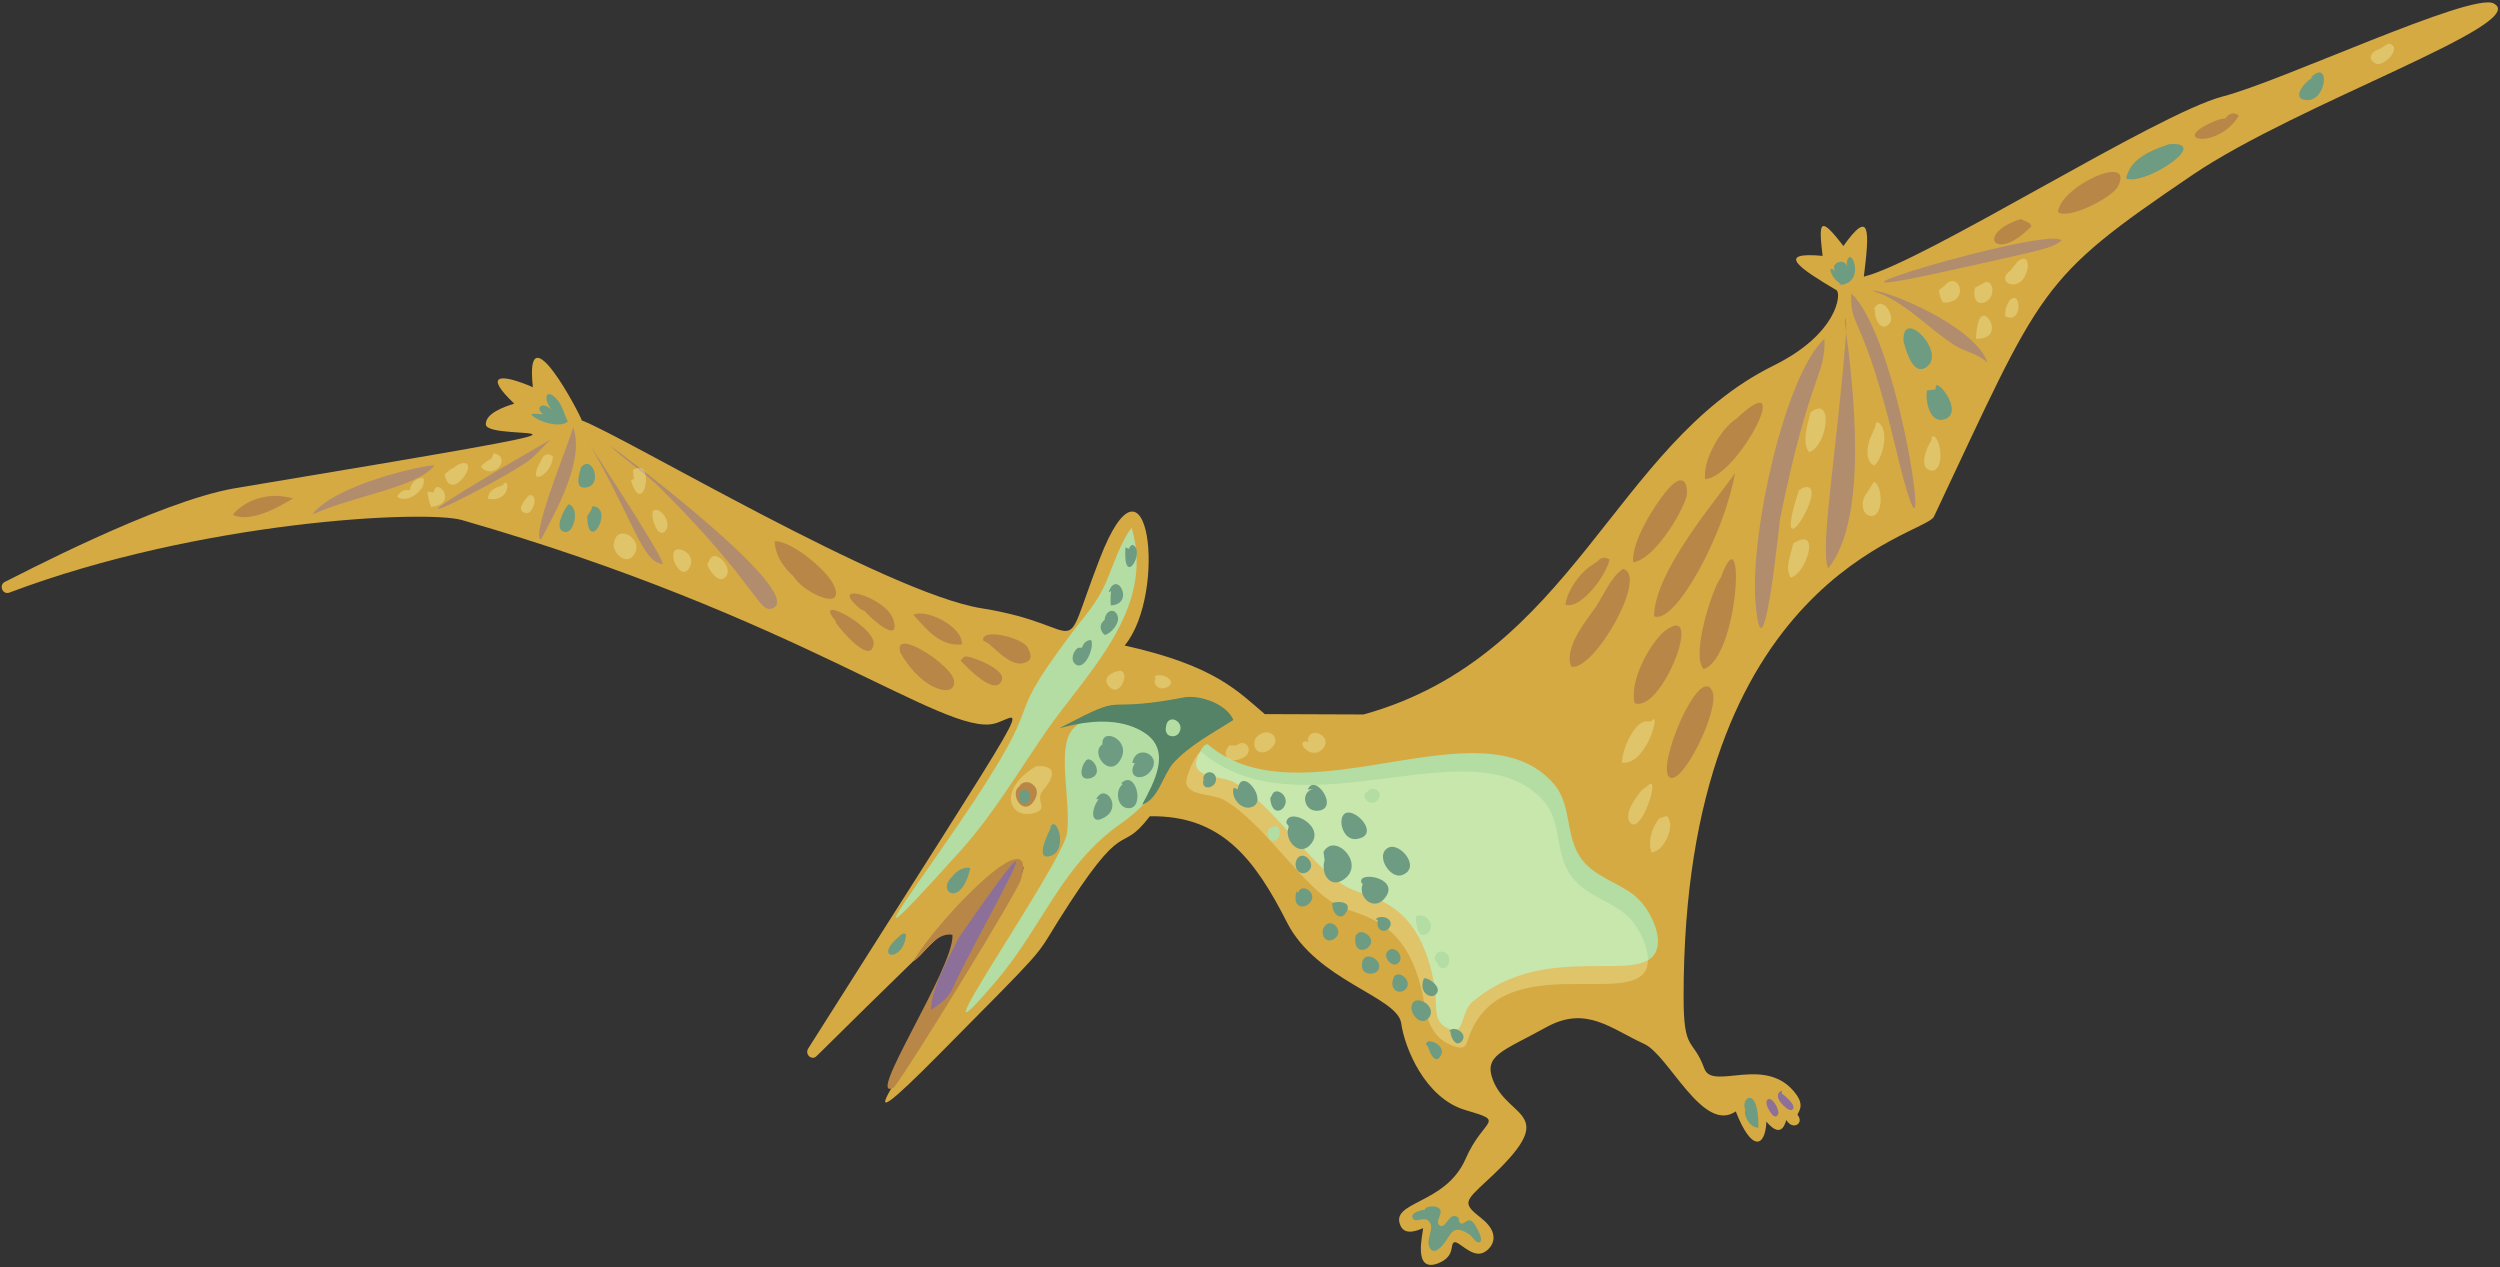 <?xml version="1.0" encoding="UTF-8"?> <svg xmlns="http://www.w3.org/2000/svg" width="939" height="476" viewBox="0 0 939 476" fill="none"><rect x="0" y="0" width="939" height="476" fill="#333333" stroke="none"/> <g clip-path="url(#clip0_577_857)"> <path d="M1.996 218.474C5.559 216.829 59.277 188.326 88.191 183.393C260.034 154.752 182.746 166.811 182.472 159.411C182.335 155.3 189.187 152.834 193.161 151.6C181.65 140.775 187.405 139.952 200.149 145.434C196.861 115.423 218.101 155.985 218.512 157.904C234.819 164.071 333.211 222.859 368.703 228.477C410.225 235.055 397.343 250.677 412.965 210.114C431.328 162.289 438.728 222.859 422.421 242.455C456.269 249.992 464.902 259.584 475.042 268.217L512.179 268.355C590.974 246.429 606.048 167.085 666.07 137.349C690.325 125.427 691.695 110.216 689.777 108.982C676.073 100.897 666.481 94.457 684.57 96.101C683.062 83.357 683.336 80.616 692.381 92.401C702.521 78.149 702.247 86.508 700.055 103.912C722.803 98.293 810.094 42.657 834.898 36.217C856.412 30.735 928.219 -2.976 936.578 1.272C951.378 8.672 863.127 38.82 823.524 65.679C765.146 105.282 767.476 107.064 726.365 194.081C722.94 201.207 632.222 216.144 632.359 374.557C632.359 395.523 635.785 389.494 640.17 401.416C643.322 409.912 663.74 395.66 674.84 411.282C677.444 415.119 675.936 416.901 675.114 418.682C677.855 421.971 673.333 424.712 671.003 420.738C670.729 420.327 669.77 428.823 663.466 421.286C663.055 430.879 657.985 432.934 651.955 417.449C639.622 425.945 626.741 396.209 617.559 392.098C604.952 386.342 595.771 377.572 580.834 385.794C564.253 394.975 556.853 396.346 560.964 406.212C567.13 420.738 586.589 417.586 558.634 443.349C549.864 451.434 549.316 451.982 556.441 457.6C564.938 464.315 559.456 469.934 556.441 470.756C552.193 471.852 547.671 465.823 546.164 466.645C544.519 467.33 546.712 471.852 540.271 474.456C530.268 478.43 534.653 462.671 534.516 461.3C533.831 461.437 527.938 464.726 526.02 460.341C521.909 451.16 542.875 452.53 550.412 435.401C557.264 419.642 566.171 421.56 550.275 416.901C535.201 412.379 527.527 393.468 526.294 384.287C524.786 374.283 494.501 368.39 483.402 346.465C471.205 322.484 458.735 306.176 431.876 306.587C419.817 322.346 423.654 304.121 397.206 346.328C388.71 360.031 393.369 354.961 352.944 395.797C313.067 436.086 340.885 401.279 357.192 373.324C387.477 321.25 415.295 289.321 306.763 396.62C304.981 398.538 302.104 396.072 303.611 393.742C394.192 250.677 384.188 269.04 373.499 271.78C354.725 276.577 300.459 231.766 173.427 195.315C159.861 191.478 75.447 195.452 3.504 222.585C0.9 223.544 -0.608 219.57 1.996 218.474Z" fill="#D6AA42"></path> <path d="M402.963 273.835C417.078 258.213 458.463 283.016 421.189 309.19C398.715 324.949 392.275 346.875 374.597 367.978C337.461 411.83 399.401 324.401 400.771 312.89C402.415 300.831 396.66 280.824 402.963 273.835Z" fill="#B3DDA3"></path> <path d="M402.002 238.482C407.483 231.082 411.868 226.971 415.568 218.338C418.309 211.897 420.913 203.675 425.024 198.193C434.205 228.752 408.168 252.733 392.958 274.659C382.817 289.322 373.361 305.355 361.439 318.785C319.644 365.24 338.28 341.395 359.932 309.74C396.932 255.474 373.499 276.715 402.002 238.482Z" fill="#B3DDA3"></path> <path d="M453.664 279.59C488.882 309.737 556.166 262.734 583.573 294.389C591.11 303.023 587.136 315.493 595.495 324.4C601.388 330.567 610.158 332.211 615.776 338.104C619.613 341.941 624.547 351.396 622.08 357.152C616.599 370.444 580.558 352.767 553.014 376.337C548.629 380.037 550.137 388.533 545.066 386.751C537.666 384.422 539.996 378.255 538.9 370.855C533.418 338.104 515.467 337.83 506.696 333.582C493.541 327.278 479.015 302.749 463.53 293.841C459.419 291.512 450.512 292.334 449.278 287.675C448.73 285.482 451.745 279.041 453.664 279.59Z" fill="#B3DDA3"></path> <path d="M342.939 361.128C347.05 358.935 351.298 349.891 357.739 351.124C358.698 363.184 324.028 414.983 335.813 408.405C342.528 399.635 382.268 334.817 383.501 330.295C390.079 306.04 351.983 345.643 342.939 361.128Z" fill="#B88748"></path> <path d="M451.333 282.47C488.606 314.263 553.972 271.096 579.872 300.97C587.409 309.603 583.298 322.211 591.794 330.981C597.55 337.147 606.32 338.929 612.075 344.821C615.775 348.658 620.709 358.114 618.379 363.869C612.624 377.984 566.991 357.703 553.15 386.069C550.409 391.414 551.506 394.702 546.435 393.058C539.035 390.728 536.295 384.836 535.061 377.436C529.717 344.821 511.765 344.547 502.858 340.299C489.703 333.996 475.314 309.466 459.692 300.422C455.581 298.092 446.811 299.052 445.577 294.392C445.029 292.2 449.414 281.922 451.333 282.47Z" fill="#F6FFC3" fill-opacity="0.302"></path> <path d="M414.06 279.593C409.263 282.744 416.8 292.748 420.911 285.211C425.022 278.085 414.06 273.015 414.06 279.182V279.593Z" fill="#6E9C82"></path> <path d="M426.258 286.58C423.106 292.061 428.725 293.431 431.739 290.143C437.495 283.839 426.669 278.769 425.299 286.58H426.258Z" fill="#6E9C82"></path> <path d="M412.693 300.146C410.089 303.298 408.993 310.424 414.886 306.998C421.737 303.024 414.886 293.843 411.734 300.146H412.693Z" fill="#6E9C82"></path> <path d="M407.482 286.17C405.838 288.5 405.153 293.296 409.401 292.337C415.978 290.692 408.167 280.689 407.071 287.678L407.482 286.17Z" fill="#6E9C82"></path> <path d="M421.597 294.665C418.582 296.995 419.678 303.709 424.063 303.572C429.956 303.435 426.804 288.91 421.185 294.117L421.597 294.665Z" fill="#6E9C82"></path> <path d="M417.349 222.037C417.075 223.819 417.075 225.6 417.212 227.381C426.53 226.97 419.404 213.541 416.39 222.448L417.349 222.037Z" fill="#6E9C82"></path> <path d="M405.021 243.277C403.24 244.236 401.732 247.936 404.062 249.581C407.625 251.91 411.188 242.866 409.817 240.399C408.173 240.399 406.939 241.496 406.391 243.277H405.021Z" fill="#6E9C82"></path> <path d="M414.885 232.863C412.83 234.37 412.967 236.7 414.885 238.482C417.078 238.207 420.641 234.233 419.819 231.493C418.722 227.93 415.159 229.3 414.885 232.863Z" fill="#6E9C82"></path> <path d="M422.695 205.593C421.736 221.626 430.506 206.963 425.436 204.634C424.751 204.908 424.203 205.319 424.065 206.141L422.695 205.593Z" fill="#6E9C82"></path> <path d="M357.603 329.334C351.573 334.816 361.028 341.394 364.454 326.046C362.673 325.497 359.658 326.457 357.603 329.334Z" fill="#6E9C82"></path> <path d="M337.598 351.812C327.458 360.445 339.654 361.678 340.339 350.852C338.969 350.304 338.558 350.989 337.598 351.812Z" fill="#6E9C82"></path> <path d="M395.292 309.738C393.785 312.616 388.714 322.619 393.922 321.66C402.007 320.152 396.525 304.256 394.196 311.382L395.292 309.738Z" fill="#6E9C82"></path> <path d="M463.392 295.9C462.158 299.326 465.858 303.985 469.421 303.3C477.506 301.929 466.269 286.993 464.899 296.448L463.392 295.9Z" fill="#6E9C82"></path> <path d="M484.085 310.425C482.03 315.221 487.648 321.798 491.896 317.55C498.885 310.562 483.674 302.613 483.126 309.054L484.085 310.425Z" fill="#6E9C82"></path> <path d="M494.497 296.172C488.194 296.309 489.29 304.668 494.634 304.531C503.679 304.257 493.812 289.869 491.208 296.583L494.497 296.172Z" fill="#6E9C82"></path> <path d="M497.516 323.032C495.871 328.925 500.256 334.269 505.464 329.747C512.452 323.717 501.079 312.618 497.104 320.017L497.516 323.032Z" fill="#6E9C82"></path> <path d="M509.852 315.085C516.292 313.989 512.729 307.959 508.892 305.904C501.355 301.792 502.726 316.455 509.852 315.085Z" fill="#6E9C82"></path> <path d="M512.04 331.528C509.574 336.599 515.466 342.08 519.577 337.969C527.525 329.61 508.34 326.595 511.629 332.077L512.04 331.528Z" fill="#6E9C82"></path> <path d="M526.707 328.648C533.97 325.908 525.748 316.178 521.5 318.371C516.293 320.974 522.048 330.43 526.707 328.648Z" fill="#6E9C82"></path> <path d="M477.1 299.736C477.511 305.766 481.211 305.218 482.444 302.751C484.637 298.777 478.744 294.94 477.648 298.914L477.1 299.736Z" fill="#6E9C82"></path> <path d="M452.156 292.472C450.649 296.994 455.993 296.446 456.678 293.294C457.363 289.594 452.293 288.635 451.882 292.609L452.156 292.472Z" fill="#6E9C82"></path> <path d="M486.967 323.032C485.734 325.773 487.926 329.198 490.941 327.554C495.052 325.087 489.845 318.921 487.241 322.484L486.967 323.032Z" fill="#6E9C82"></path> <path d="M520.946 357.566C519.575 359.622 522.59 363.185 524.646 362.088C528.209 360.17 524.235 354.688 521.494 357.018L520.946 357.566Z" fill="#6E9C82"></path> <path d="M509.165 351.261C508.206 357.291 511.906 357.565 513.824 355.92C517.661 352.494 511.22 348.246 509.576 350.987L509.165 351.261Z" fill="#6E9C82"></path> <path d="M517.521 345.643C516.562 349.617 520.262 350.714 521.77 348.521C524.099 345.232 518.892 343.177 516.699 345.232L517.521 345.643Z" fill="#6E9C82"></path> <path d="M500.53 339.063C499.845 342.352 503.408 346.737 505.737 342.489C507.93 338.515 502.448 338.378 500.256 339.2L500.53 339.063Z" fill="#6E9C82"></path> <path d="M486.966 334.818C485.184 341.121 489.843 341.395 491.762 339.34C495.599 335.503 488.61 331.255 487.651 335.229L486.966 334.818Z" fill="#6E9C82"></path> <path d="M497.109 348.523C495.875 351.538 498.205 354.69 501.357 352.497C504.92 349.756 500.397 344.823 497.794 347.564L497.109 348.523Z" fill="#6E9C82"></path> <path d="M523.552 367.021C521.497 371.543 525.334 373.736 527.663 371.817C530.952 369.076 526.156 364.28 523.689 366.61L523.552 367.021Z" fill="#6E9C82"></path> <path d="M511.628 361.676C510.668 366.335 516.15 366.472 517.52 364.553C520.124 360.991 512.861 356.605 511.628 361.265V361.676Z" fill="#6E9C82"></path> <path d="M530.133 378.531C530.133 381.819 534.244 385.519 536.711 382.231C540.273 377.571 530.27 372.364 530.133 378.531Z" fill="#6E9C82"></path> <path d="M536.436 393.333C536.985 395.388 539.177 400.322 541.233 396.348C543.288 392.511 535.751 389.359 535.614 392.237L536.436 393.333Z" fill="#6E9C82"></path> <path d="M544.794 387.301C544.657 389.494 546.987 394.016 549.316 390.727C551.235 387.986 545.753 384.834 544.246 387.438L544.794 387.301Z" fill="#6E9C82"></path> <path d="M534.787 367.569C532.731 372.914 537.253 375.106 539.035 373.736C542.598 370.995 535.746 366.61 534.787 367.569Z" fill="#6E9C82"></path> <path d="M476.546 311.248C475.586 313.166 476.272 316.592 479.012 315.633C481.89 314.537 480.794 308.507 477.916 310.7L476.546 311.248Z" fill="#B3DDA3"></path> <path d="M512.728 297.818C511.768 300.833 515.057 302.615 517.25 300.696C520.402 297.955 515.331 294.255 513.55 297.544L512.728 297.818Z" fill="#B3DDA3"></path> <path d="M531.776 344.274C531.776 346.466 532.325 353.181 536.162 350.577C539.45 348.248 536.024 342.218 531.776 344.274Z" fill="#B3DDA3"></path> <path d="M539.588 361.266C540.41 363.732 542.877 364.966 544.11 361.814C545.754 357.292 539.177 355.51 538.766 360.169L539.588 361.266Z" fill="#B3DDA3"></path> <path d="M535.199 454.449C535.336 452.805 538.899 452.942 539.996 453.49C543.147 455.134 538.488 458.697 540.681 460.205C543.01 461.986 543.97 455.545 547.121 456.916C548.492 457.464 547.533 458.286 548.218 459.108C549.725 461.027 551.095 456.505 553.425 459.245C554.247 460.205 557.399 465.549 555.892 466.508C554.521 467.331 553.014 464.453 552.055 463.768C545.614 459.382 544.929 463.768 542.599 466.782C540.955 468.975 538.214 471.579 536.844 468.29C535.473 465.138 539.173 461.164 536.57 458.56C534.925 456.916 531.911 459.245 530.814 457.875C528.759 455.271 535.336 454.175 535.199 454.449Z" fill="#6E9C82"></path> <path d="M655.521 416.902C653.602 411.969 660.728 407.447 660.454 423.617C657.028 423.48 654.836 418.958 655.521 416.902Z" fill="#6E9C82"></path> <path d="M663.464 414.433C663.601 415.941 666.479 421.422 667.849 418.544C668.671 416.9 665.108 410.87 663.601 413.337L663.464 414.433Z" fill="#8C7099"></path> <path d="M669.083 410.599C676.346 416.08 673.331 417.999 671.139 416.354C663.876 410.599 670.865 408.543 669.083 410.599Z" fill="#8C7099"></path> <path d="M199.604 155.437C201.112 155.3 202.619 155.574 204.127 155.574C200.975 153.93 203.03 150.093 207.278 153.93C203.579 149.682 205.223 145.023 209.608 150.504C211.39 152.834 211.938 155.711 213.308 158.315C209.745 161.467 199.604 157.219 199.604 155.437Z" fill="#6E9C82"></path> <path d="M692.932 106.928C688.958 107.476 684.299 96.65 690.602 102.954C685.395 99.117 693.343 96.376 693.48 100.076C694.302 89.251 701.839 106.791 690.876 106.928C690.876 106.654 690.876 106.243 692.932 106.928Z" fill="#6E9C82"></path> <path d="M404.195 270.274C423.106 260.544 414.061 267.807 444.894 261.914C450.513 260.955 460.653 264.244 463.257 270.411C456.268 274.933 446.539 280.003 440.509 286.855C436.809 291.24 435.028 300.284 428.998 302.203C433.657 293.57 439.687 282.47 430.643 275.755C413.787 263.696 385.969 279.729 404.195 270.274Z" fill="#548367"></path> <path d="M712.248 169.142C728.144 235.878 715.399 129.539 695.392 110.217C694.57 123.509 699.777 116.794 712.248 169.142Z" fill="#8C7099" fill-opacity="0.502"></path> <path d="M703.347 109.258C714.858 112.684 723.765 122.961 733.906 129.539C737.606 132.006 742.95 132.828 746.513 136.254C741.991 122.139 706.498 108.162 703.347 109.258Z" fill="#8C7099" fill-opacity="0.502"></path> <path d="M692.932 121.18C696.221 145.435 701.976 194.768 686.628 213.542C683.477 205.319 689.917 169.964 693.343 125.702C693.617 121.454 693.206 116.658 692.932 121.18Z" fill="#8C7099" fill-opacity="0.502"></path> <path d="M774.33 90.344C770.355 93.222 770.218 93.222 732.945 101.444C658.946 118.026 770.081 84.452 774.33 90.344Z" fill="#8C7099" fill-opacity="0.502"></path> <path d="M203.163 202.714C208.645 192.163 219.882 172.841 215.223 160.233C215.634 162.015 199.052 200.796 203.163 202.714Z" fill="#8C7099" fill-opacity="0.502"></path> <path d="M221.25 166.538C238.379 196.137 241.12 211.211 249.068 211.896C247.15 205.73 220.839 166.263 221.25 166.538Z" fill="#8C7099" fill-opacity="0.502"></path> <path d="M207.136 164.893C123.956 212.992 185.896 182.022 198.092 173.389C201.518 171.059 204.806 166.537 207.136 164.893Z" fill="#8C7099" fill-opacity="0.502"></path> <path d="M290.457 228.34C284.975 230.944 285.523 220.941 248.798 184.078C242.631 177.774 234.957 173.115 228.928 167.223C229.339 167.223 302.927 222.174 290.457 228.34Z" fill="#8C7099" fill-opacity="0.502"></path> <path d="M117.246 193.26C134.376 185.723 156.575 183.119 163.29 174.76C159.316 174.623 125.879 181.886 117.246 193.26Z" fill="#8C7099" fill-opacity="0.502"></path> <path d="M659.358 226.148C662.099 259.721 668.402 195.589 668.54 195.178C679.776 139.678 685.806 141.323 685.258 127.208C670.321 141.186 657.303 200.385 659.358 226.148Z" fill="#8C7099" fill-opacity="0.502"></path> <path d="M652.232 157.22C646.339 160.92 639.488 172.842 640.447 179.968C652.78 179.283 675.117 135.706 652.232 157.22Z" fill="#B88748"></path> <path d="M651.68 177.636C645.513 186.817 621.395 214.361 621.258 231.491C629.206 234.78 647.706 200.658 651.68 177.636Z" fill="#B88748"></path> <path d="M646.334 216.967C643.73 219.707 634.823 245.881 639.893 251.363C653.322 246.703 655.789 190.93 646.334 216.967Z" fill="#B88748"></path> <path d="M626.329 183.939C621.396 189.558 612.488 204.084 613.448 211.209C620.985 210.113 630.988 194.217 633.318 186.954C634.277 183.939 633.318 175.717 626.329 183.939Z" fill="#B88748"></path> <path d="M627.013 291.926C631.809 295.489 646.061 266.437 643.183 259.723C638.524 248.623 621.943 287.952 627.013 291.926Z" fill="#B88748"></path> <path d="M624.957 237.247C619.201 242.454 611.938 256.021 613.994 264.106C624.272 268.08 640.853 224.639 624.957 237.247Z" fill="#B88748"></path> <path d="M609.611 213.678C605.089 216.555 602.212 223.818 599.197 228.203C595.771 233.137 587.275 243.277 590.152 250.403C598.649 252.322 619.341 216.007 609.611 213.678Z" fill="#B88748"></path> <path d="M597.415 212.581C593.167 215.459 588.645 221.9 587.96 227.107C593.852 229.025 603.582 215.733 604.541 210.115C602.897 209.155 601.252 209.292 600.293 210.663L597.415 212.581Z" fill="#B88748"></path> <path d="M297.994 216.28C300.46 221.762 317.59 230.395 313.342 220.117C310.875 214.225 297.309 203.125 291.005 203.262C291.005 209.429 295.801 215.047 300.323 218.336L297.994 216.28Z" fill="#B88748"></path> <path d="M324.712 229.436C326.494 231.765 338.142 242.317 335.675 233.136C333.346 224.091 309.638 217.651 323.342 228.888L324.712 229.436Z" fill="#B88748"></path> <path d="M313.887 233.823C315.532 236.427 327.317 250.268 328.139 241.771C328.824 235.468 304.569 222.312 313.887 233.275V233.823Z" fill="#B88748"></path> <path d="M343.075 230.943C348.283 236.699 353.216 242.865 361.301 242.043C361.712 235.191 347.597 228.477 343.075 230.943Z" fill="#B88748"></path> <path d="M338.279 245.332C346.638 259.995 359.519 262.461 358.286 255.473C357.327 249.58 334.716 235.054 338.279 245.332Z" fill="#B88748"></path> <path d="M360.757 248.075C362.127 249.582 374.46 262.737 376.379 255.063C377.338 251.364 365.005 246.293 362.264 246.567L360.757 248.075Z" fill="#B88748"></path> <path d="M371.168 241.634C374.045 243.963 379.527 249.993 383.912 249.171C387.749 248.348 387.749 246.43 385.967 243.141C383.775 239.441 368.564 235.741 369.249 240.537L371.168 241.634Z" fill="#B88748"></path> <path d="M110.114 187.231C95.725 183.12 87.092 193.261 87.503 193.398C95.314 197.098 108.744 187.779 110.114 187.231Z" fill="#B88748"></path> <path d="M772.957 79.656C776.931 82.671 793.512 74.175 795.568 69.927C801.734 57.183 773.916 69.927 772.957 79.656Z" fill="#B88748"></path> <path d="M814.619 54.167C808.315 56.36 800.093 59.374 798.586 67.048C805.712 69.926 831.2 52.797 814.619 54.167Z" fill="#6E9C82"></path> <path d="M833.524 44.85C812.695 52.661 832.702 56.909 840.924 43.48C839.28 41.972 837.361 42.384 835.854 44.439L833.524 44.85Z" fill="#B88748"></path> <path d="M758.983 82.259C741.579 87.877 749.527 99.114 763.094 84.862C762.683 84.588 762.546 84.177 762.272 83.766L758.983 82.259Z" fill="#B88748"></path> <path d="M617.694 270.957C613.035 272.465 609.198 282.057 609.198 286.443C618.654 287.676 624.135 265.75 620.161 270.957H617.694Z" fill="#F6FFC3" fill-opacity="0.302"></path> <path d="M616.597 296.857C614.952 298.775 609.471 305.764 612.349 309.053C616.46 313.849 623.859 290.553 619.063 294.938L616.597 296.857Z" fill="#F6FFC3" fill-opacity="0.302"></path> <path d="M623.18 307.411C620.577 310.7 618.795 315.908 620.303 320.156C624.962 320.019 629.621 309.878 626.058 306.452L623.18 307.411Z" fill="#F6FFC3" fill-opacity="0.302"></path> <path d="M675.66 184.215C664.286 219.159 689.09 179.008 677.031 183.256L675.66 184.215Z" fill="#F6FFC3" fill-opacity="0.302"></path> <path d="M680.048 154.89C678.951 159.138 676.622 166.401 679.499 169.826C686.488 167.497 688.818 148.038 680.048 154.89Z" fill="#F6FFC3" fill-opacity="0.302"></path> <path d="M673.604 203.674C672.918 208.059 670.178 212.718 672.507 216.966C678.126 216.007 684.429 197.233 673.604 204.085V203.674Z" fill="#F6FFC3" fill-opacity="0.302"></path> <path d="M702.523 164.482C701.29 167.497 700.33 173.253 704.03 174.897C707.319 171.882 709.786 161.468 705.401 158.59C704.579 158.727 704.304 159.138 704.441 160.097L702.523 164.482Z" fill="#F6FFC3" fill-opacity="0.302"></path> <path d="M701.013 185.448C698.957 187.641 698.957 193.533 702.794 193.807C707.453 194.081 707.316 182.57 703.891 180.926L701.013 185.448Z" fill="#F6FFC3" fill-opacity="0.302"></path> <path d="M714.99 128.305C715.949 131.731 718.69 142.145 724.034 137.486C730.749 131.731 713.894 114.738 714.99 128.716V128.305Z" fill="#6E9C82"></path> <path d="M723.76 146.667C723.074 150.367 724.719 159.275 730.337 157.493C738.422 154.889 726.089 139.953 727.048 146.256L723.76 146.667Z" fill="#6E9C82"></path> <path d="M724.176 167.632C723.079 169.824 721.161 175.854 724.998 176.676C730.068 177.91 729.657 165.987 726.368 163.795C725.683 163.795 725.409 164.343 725.546 165.165L724.176 167.632Z" fill="#F6FFC3" fill-opacity="0.302"></path> <path d="M704.305 116.246C703.757 118.849 706.223 125.29 709.649 121.59C712.253 118.849 706.635 110.079 703.757 116.246H704.305Z" fill="#F6FFC3" fill-opacity="0.302"></path> <path d="M728.281 108.983C728.418 110.628 728.829 112.135 729.789 113.642C740.614 113.916 735.544 100.761 730.2 107.476L728.281 108.983Z" fill="#F6FFC3" fill-opacity="0.302"></path> <path d="M755.142 101.581C751.305 104.322 753.497 107.61 757.334 106.651C762.268 105.418 763.638 93.77 757.882 98.155L755.142 101.581Z" fill="#F6FFC3" fill-opacity="0.302"></path> <path d="M742.81 122.001C742.399 123.645 742.262 125.427 742.125 127.208C754.321 127.757 744.592 111.86 742.81 122.001Z" fill="#F6FFC3" fill-opacity="0.302"></path> <path d="M741.847 108.024C740.888 111.724 742.395 115.287 746.095 113.231C749.932 111.176 748.425 103.776 744.725 106.516L741.847 108.024Z" fill="#F6FFC3" fill-opacity="0.302"></path> <path d="M753.635 115.014C753.224 115.973 753.224 117.618 753.087 118.714C759.939 122.414 759.254 107.751 754.594 113.095L753.635 115.014Z" fill="#F6FFC3" fill-opacity="0.302"></path> <path d="M868.745 29.093C865.594 30.6 859.838 37.726 866.964 37.589C874.09 37.315 875.186 21.967 867.923 29.093H868.745Z" fill="#6E9C82"></path> <path d="M893.824 18.403C890.398 19.362 889.028 22.24 892.316 23.885C895.331 25.392 902.868 17.444 897.113 16.348L893.824 18.403Z" fill="#F6FFC3" fill-opacity="0.302"></path> <path d="M238.112 180.105C237.564 179.968 237.153 180.105 237.016 180.516C241.675 195.727 246.608 171.061 237.701 176.542L238.112 180.105Z" fill="#F6FFC3" fill-opacity="0.302"></path> <path d="M245.096 194.082C245.096 195.178 247.014 202.167 249.755 199.563C252.77 196.823 247.973 189.56 245.096 192.026V194.082Z" fill="#F6FFC3" fill-opacity="0.302"></path> <path d="M252.908 209.978C253.867 213.267 257.019 217.378 259.211 212.718C261.678 207.648 252.771 203.674 252.908 208.47V209.978Z" fill="#F6FFC3" fill-opacity="0.302"></path> <path d="M265.653 212.032C266.338 214.224 270.313 220.254 272.916 216.143C275.109 212.854 268.531 206.002 266.613 210.113L265.653 212.032Z" fill="#F6FFC3" fill-opacity="0.302"></path> <path d="M218.377 175.035C217.692 177.639 215.226 184.354 220.707 182.983C226.326 181.613 222.351 170.65 218.377 175.446V175.035Z" fill="#6E9C82"></path> <path d="M213.166 189.835C212.07 191.205 207.548 199.016 212.207 199.839C215.77 200.387 217.825 190.52 213.577 189.424L213.166 189.835Z" fill="#6E9C82"></path> <path d="M220.565 193.943C220.84 208.606 230.98 190.792 222.621 190.106C222.347 190.518 222.21 190.929 222.073 191.477L220.565 193.943Z" fill="#6E9C82"></path> <path d="M230.437 204.908C231.122 209.293 236.466 212.582 238.659 207.374C240.988 202.167 232.355 197.234 230.848 202.989L230.437 204.908Z" fill="#F6FFC3" fill-opacity="0.302"></path> <path d="M203.302 172.842C196.998 183.531 207.276 178.872 207.687 171.472C205.769 169.965 204.261 170.513 203.302 172.842Z" fill="#F6FFC3" fill-opacity="0.302"></path> <path d="M188.776 182.297C186.173 183.119 183.295 184.215 183.295 187.367C192.476 188.737 191.243 178.186 188.776 182.297Z" fill="#F6FFC3" fill-opacity="0.302"></path> <path d="M198.503 186.272C196.859 187.916 193.707 191.89 197.407 192.712C200.559 193.534 202.751 184.216 198.092 186.272H198.503Z" fill="#F6FFC3" fill-opacity="0.302"></path> <path d="M152.048 184.077C150.814 184.488 149.718 185.31 149.17 186.544C152.733 189.558 160.544 183.94 159.036 179.555C156.433 179.281 154.377 181.336 153.966 184.077H152.048Z" fill="#F6FFC3" fill-opacity="0.302"></path> <path d="M170.412 175.72C169.179 176.132 167.946 177.365 166.986 178.187C169.453 190.246 182.197 169.965 171.783 174.624L170.412 175.72Z" fill="#F6FFC3" fill-opacity="0.302"></path> <path d="M184.529 172.292C183.021 172.977 181.651 174.073 180.555 175.307C185.488 180.788 192.477 171.744 185.488 170.236L184.529 172.292Z" fill="#F6FFC3" fill-opacity="0.302"></path> <path d="M160.55 184.625C160.687 186.544 161.098 188.462 161.92 190.381C172.746 189.285 163.702 178.459 162.879 185.036L160.55 184.625Z" fill="#F6FFC3" fill-opacity="0.302"></path> <path d="M420.915 251.911C418.311 252.048 412.967 254.515 416.941 258.215C420.504 261.778 424.478 253.007 420.915 251.911Z" fill="#F6FFC3" fill-opacity="0.302"></path> <path d="M434.073 254.926C432.84 256.708 434.895 259.311 437.773 258.352C442.843 256.571 437.362 252.322 433.662 253.967L434.073 254.926Z" fill="#F6FFC3" fill-opacity="0.302"></path> <path d="M471.478 277.536C469.97 282.058 473.807 283.977 476.959 281.51C482.714 277.125 475.177 271.507 471.066 278.084L471.478 277.536Z" fill="#F6FFC3" fill-opacity="0.302"></path> <path d="M461.613 280.001C458.598 283.975 461.475 286.442 465.45 285.209C472.164 283.29 468.053 276.575 464.49 280.001H461.613Z" fill="#F6FFC3" fill-opacity="0.302"></path> <path d="M491.761 278.634C485.594 277.127 491.761 285.76 496.42 281.649C501.627 276.715 491.487 272.056 491.213 278.223L491.761 278.634Z" fill="#F6FFC3" fill-opacity="0.302"></path> <path d="M360.21 352.084C404.609 287.815 367.884 348.932 357.743 371.406C356.099 375.106 352.81 377.162 349.795 379.354C349.11 371.68 358.565 355.647 360.21 352.084Z" fill="#8C7099"></path> <path d="M438.179 272.053C436.535 276.986 441.331 277.397 442.701 275.479C445.716 271.231 438.316 267.257 437.905 273.286L438.179 272.053Z" fill="#B3DDA3"></path> <path d="M389.12 287.814C374.046 296.859 379.391 308.37 388.983 305.218C393.917 303.574 388.435 300.422 391.861 296.722C395.013 293.159 398.302 287.129 389.12 287.814Z" fill="#F6FFC3" fill-opacity="0.302"></path> <path d="M382.957 295.351C379.805 297.133 382.272 303.848 385.972 302.888C388.439 302.066 390.494 297.818 388.85 295.625C386.246 292.199 382.957 294.392 382.957 295.351Z" fill="#B88748"></path> <path d="M383.365 297.543C382.269 298.502 382.68 301.243 384.051 301.791C385.695 302.339 387.202 300.421 386.928 299.051C386.791 296.995 384.051 295.214 382.406 298.502L383.365 297.543Z" fill="#6E9C82"></path> </g> <defs> <clipPath id="clip0_577_857"> <rect width="938" height="475" fill="white" transform="translate(0.5 0.5)"></rect> </clipPath> </defs> </svg> 